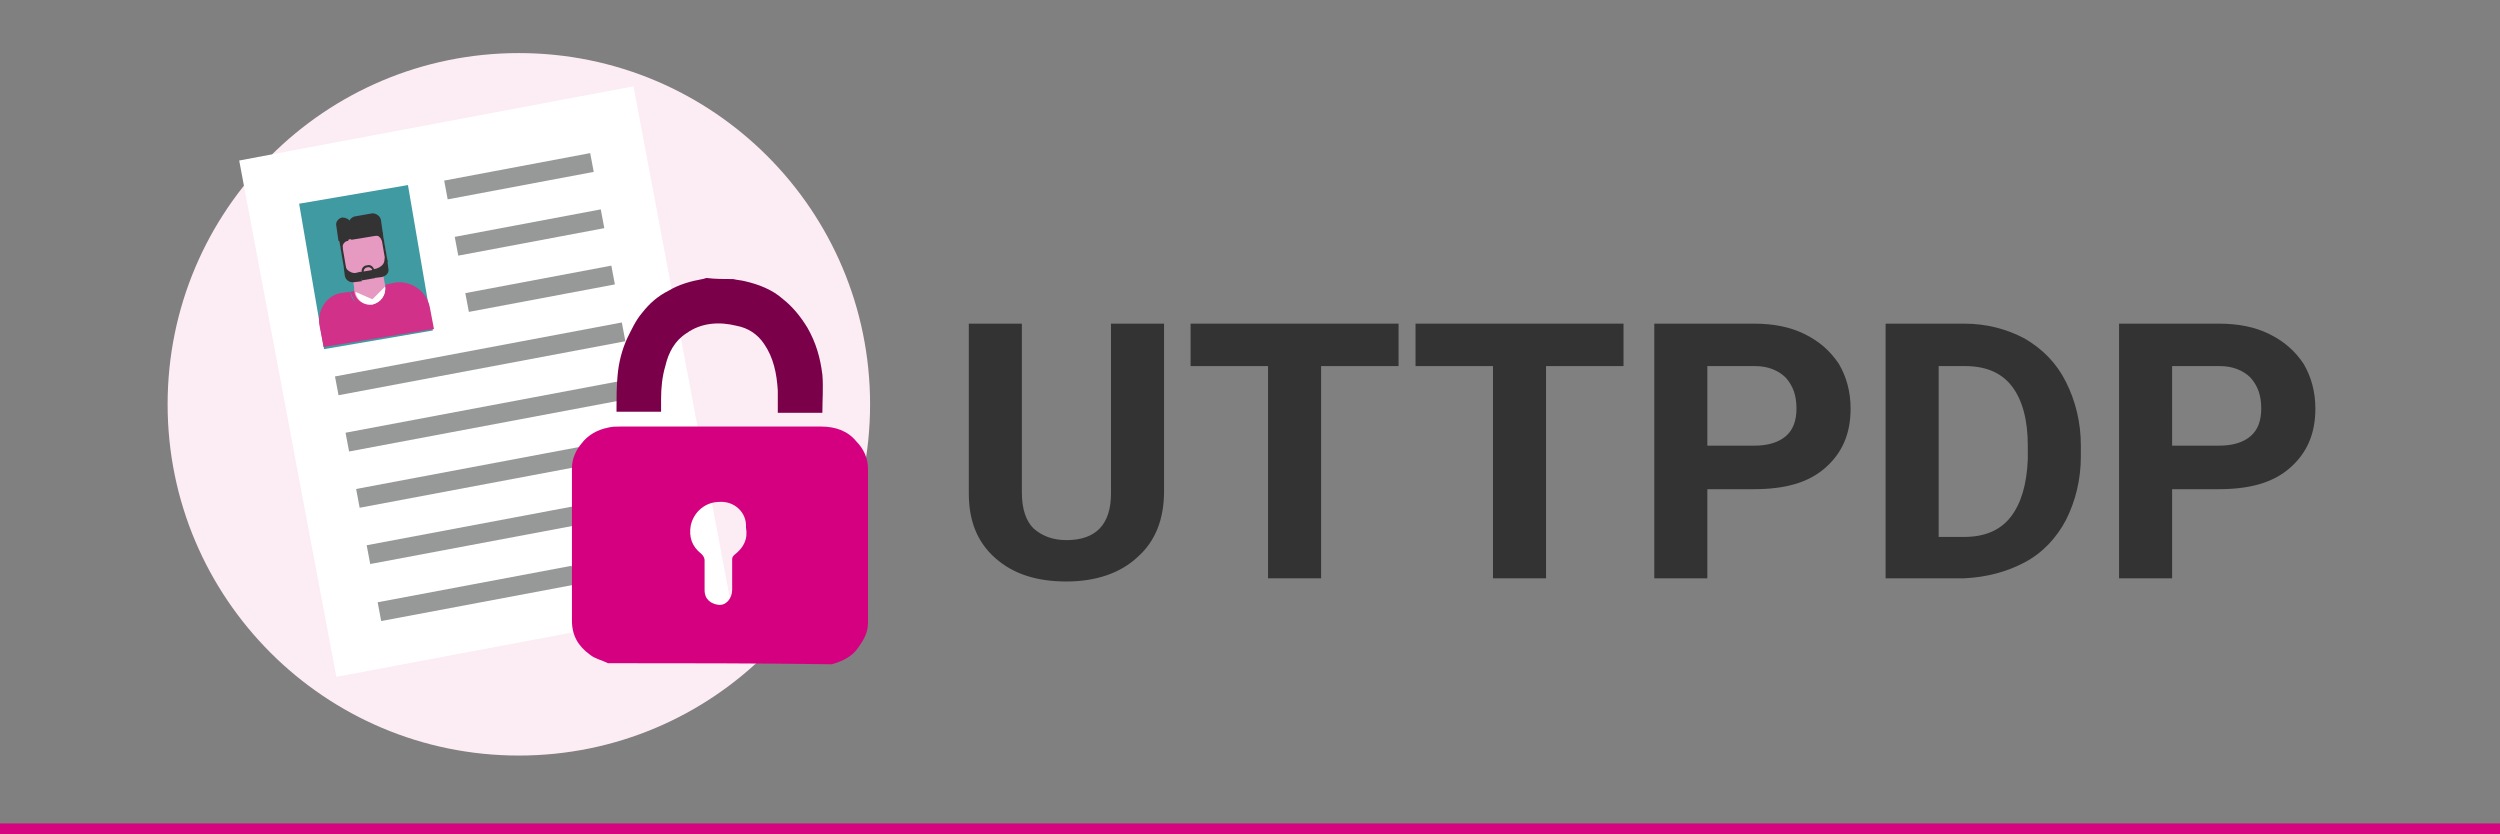 <?xml version="1.0" encoding="utf-8"?>
<!-- Generator: Adobe Illustrator 25.4.1, SVG Export Plug-In . SVG Version: 6.00 Build 0)  -->
<svg version="1.1" id="Capa_1" xmlns="http://www.w3.org/2000/svg" xmlns:xlink="http://www.w3.org/1999/xlink" x="0px" y="0px"
	 viewBox="0 0 235.6 78.6" style="enable-background:new 0 0 235.6 78.6;" xml:space="preserve">
<rect x="0" y="0" width="235.6" height="78.6" fill="#808080" stroke="none"/>
<style type="text/css">
	.st0{fill:none;stroke:#D5047F;}
	.st1{fill:#FCECF4;}
	.st2{fill:#FFFFFF;}
	.st3{fill:#979898;}
	.st4{fill:#409AA1;}
	.st5{fill:#E699C1;}
	.st6{fill:#D23189;}
	.st7{fill:#333333;}
	.st8{fill:#D5007F;}
	.st9{fill:#7A0049;}
	.st10{enable-background:new    ;}
	.st11{fill:#323332;}
</style>
<path id="Trazado_756_00000153676162935726670840000006833363022517580732_" class="st0" d="M235.6,78.1H-0.1"/>
<g>
	<g id="Grupo_2493" transform="translate(21.396 8.603)">
		<circle id="Elipse_85_00000018935338641876183500000004720778325061822620_" class="st1" cx="27.5" cy="29.5" r="33.1"/>
		<g>
			<g>
				<g>
					
						<rect x="5.4" y="2.6" transform="matrix(0.983 -0.185 0.185 0.983 -4.643 4.968)" class="st2" width="37.8" height="49.5"/>
					
						<rect x="20.5" y="7.1" transform="matrix(0.983 -0.185 0.185 0.983 -1.003 5.229)" class="st3" width="14" height="1.8"/>
					
						<rect x="21.5" y="12.4" transform="matrix(0.983 -0.185 0.185 0.983 -1.97 5.507)" class="st3" width="14" height="1.8"/>
					
						<rect x="22.5" y="17.7" transform="matrix(0.983 -0.185 0.185 0.983 -2.937 5.784)" class="st3" width="14" height="1.8"/>
					
						<rect x="10.1" y="24.3" transform="matrix(0.983 -0.185 0.185 0.983 -4.251 4.855)" class="st3" width="27.5" height="1.8"/>
					
						<rect x="11.1" y="29.6" transform="matrix(0.983 -0.185 0.185 0.983 -5.219 5.133)" class="st3" width="27.5" height="1.8"/>
					
						<rect x="12.1" y="34.9" transform="matrix(0.983 -0.185 0.185 0.983 -6.186 5.41)" class="st3" width="27.5" height="1.8"/>
					
						<rect x="13.1" y="40.2" transform="matrix(0.983 -0.185 0.185 0.983 -7.154 5.688)" class="st3" width="27.5" height="1.8"/>
					
						<rect x="14.2" y="46.4" transform="matrix(0.983 -0.185 0.185 0.983 -8.349 5.171)" class="st3" width="18.6" height="1.8"/>
				</g>
			</g>
			
				<rect x="7.9" y="9.6" transform="matrix(0.986 -0.169 0.169 0.986 -2.617 2.464)" class="st4" width="10.4" height="13.9"/>
			<g>
				<path class="st5" d="M14.5,12.6c-0.2-0.4-0.5-0.7-1-0.9L13,11.8c0,0,0,0.1,0,0.1c0,0,0,0,0,0.1c-0.1,0.4-0.6,0.9-1.1,0.8
					c-0.4-0.1-0.6-0.3-0.9-0.5c-0.2,0.3-0.4,0.6-0.5,1c0,0.1,0,0.3,0,0.4L11,16c0.2,1.1,1.2,1.8,2.3,1.7c1.1-0.2,1.8-1.2,1.7-2.3
					l-0.4-2.4C14.6,12.8,14.5,12.7,14.5,12.6"/>
				<rect x="12" y="14.3" transform="matrix(0.986 -0.169 0.169 0.986 -2.93 2.538)" class="st5" width="2.9" height="8.3"/>
				<path class="st6" d="M19.1,20.3l0.4,2.1L9.1,24.1l-0.4-2.1c-0.2-1.4,0.7-2.8,2.1-3l0.8-0.1c0,0.2,0.1,0.3,0.1,0.4l0,0
					c0.2,0.5,0.6,0.8,1.1,0.9c0.2,0.1,0.5,0.1,0.8,0c0.4-0.1,0.7-0.2,0.9-0.5c0.3-0.2,0.4-0.6,0.5-0.9l0,0c0-0.2,0-0.4,0-0.6l1-0.2
					C17.5,17.9,18.8,18.9,19.1,20.3"/>
				<path class="st6" d="M15.3,18.3L15,23.1l-1.3,0.2l-2.1-4.4l0.5-0.1c0.1,0.8,0.9,1.3,1.6,1.2c0.8-0.1,1.3-0.9,1.2-1.7L15.3,18.3z
					"/>
				<path class="st5" d="M14.9,18.4c-0.1-0.8-0.9-1.3-1.7-1.2c-0.8,0.1-1.3,0.9-1.2,1.7c0.1,0.8,0.9,1.3,1.7,1.2
					C14.5,19.9,15,19.2,14.9,18.4"/>
				<path class="st2" d="M14.9,18.4c0.1,0.8-0.4,1.5-1.2,1.7c-0.8,0.1-1.5-0.4-1.6-1.2l1.6,0.7L14.9,18.4z"/>
				<path class="st7" d="M13.9,16.9l-0.2,0c0-0.2-0.3-0.4-0.5-0.3c-0.2,0-0.4,0.3-0.3,0.5l-0.2,0c-0.1-0.4,0.2-0.7,0.5-0.7
					C13.5,16.3,13.8,16.5,13.9,16.9"/>
				<path class="st7" d="M14.5,12.1l0.2,1.4l-3,0.5l-0.2-1.4c-0.1-0.4,0.2-0.7,0.5-0.8l1.7-0.3C14,11.5,14.4,11.7,14.5,12.1"/>
				<path class="st7" d="M11.7,12.5l0.2,1.4l-1.4,0.2l-0.2-1.4c-0.1-0.4,0.2-0.7,0.5-0.8l0.1,0C11.3,11.9,11.7,12.2,11.7,12.5"/>
				<path class="st5" d="M11.8,15.2c0,0.3-0.1,0.5-0.4,0.5c-0.3,0-0.5-0.1-0.5-0.4c0-0.3,0.1-0.5,0.4-0.5
					C11.5,14.8,11.8,15,11.8,15.2"/>
				
					<rect x="14.7" y="13.3" transform="matrix(0.986 -0.169 0.169 0.986 -2.273 2.719)" class="st7" width="0.2" height="2.8"/>
				
					<rect x="12.6" y="16.9" transform="matrix(0.986 -0.169 0.169 0.986 -2.745 2.503)" class="st7" width="1.3" height="0.8"/>
				<path class="st7" d="M15.1,15.9l0.1,0.8c0.1,0.4-0.2,0.7-0.6,0.8l-0.8,0.1l-0.1-0.8l0.4-0.1c0.3-0.1,0.6-0.3,0.7-0.6
					c0-0.1,0.1-0.3,0-0.4L15.1,15.9z"/>
				<rect x="10.8" y="14" transform="matrix(0.986 -0.169 0.169 0.986 -2.443 2.064)" class="st7" width="0.2" height="2.8"/>
				<path class="st7" d="M11,16.6l0.1,0.8c0.1,0.4,0.4,0.6,0.8,0.6l0.8-0.1L12.6,17l-0.4,0.1c-0.3,0.1-0.7-0.1-0.9-0.3
					c-0.1-0.1-0.1-0.2-0.2-0.4L11,16.6z"/>
				<path class="st7" d="M10.7,13c0.1,0.3,0.3,0.3-0.1,0.4c-0.3,0.1,0.3,1.8,0.3,1.4c-0.1-0.3,0.2-0.7,0.5-0.7
					C11.7,13.9,10.6,12.6,10.7,13"/>
				<path class="st7" d="M14.2,12.4c0.1,0.3-0.1,0.4,0.2,0.3c0.3-0.1,0.3,1.8,0.2,1.4c-0.1-0.3-0.4-0.6-0.7-0.5
					C13.5,13.6,14.1,12,14.2,12.4"/>
			</g>
		</g>
	</g>
	<g id="ozHINp_00000106832524603179619580000004099954262849973931_">
		<g>
			<path class="st8" d="M57.3,62.5c-0.6-0.3-1.2-0.4-1.7-0.8c-1.1-0.8-1.7-1.8-1.7-3.2c0-4.8,0-9.6,0-14.4c0-0.9,0.4-1.7,0.9-2.3
				c0.6-0.8,1.5-1.3,2.5-1.5c0.4-0.1,0.7-0.1,1.1-0.1c6.3,0,12.7,0,19,0c1.3,0,2.5,0.4,3.3,1.4c0.7,0.7,1.1,1.6,1.1,2.6
				c0,4.8,0,9.7,0,14.5c0,0.9-0.4,1.6-0.9,2.3c-0.6,0.9-1.5,1.3-2.5,1.6C71.4,62.5,64.3,62.5,57.3,62.5z M67.8,47.3
				c-1.3,0-2.4,0.9-2.7,2.2c-0.2,1.1,0.1,2,1,2.7c0.2,0.2,0.3,0.4,0.3,0.6c0,0.9,0,1.8,0,2.8c0,0.9,0.6,1.3,1.3,1.4
				c0.7,0.1,1.3-0.6,1.3-1.4c0-1,0-1.9,0-2.9c0-0.2,0.1-0.3,0.2-0.4c0.9-0.7,1.3-1.5,1.1-2.6C70.4,48.3,69.2,47.2,67.8,47.3z"/>
			<path class="st9" d="M69.1,26.3c0.4,0.1,0.7,0.1,1.1,0.2c1.3,0.3,2.6,0.8,3.6,1.7c0.9,0.7,1.7,1.7,2.3,2.7
				c0.8,1.4,1.2,2.8,1.4,4.4c0.1,1.2,0,2.4,0,3.6c-1.3,0-2.7,0-4.2,0c0-0.7,0-1.4,0-2.1c-0.1-1.6-0.4-3.1-1.3-4.4
				c-0.6-0.9-1.5-1.5-2.6-1.7c-1.6-0.4-3.3-0.3-4.7,0.7c-1.1,0.7-1.7,1.8-2,3.1c-0.3,1-0.4,2.1-0.4,3.1c0,0.4,0,0.8,0,1.2
				c-1.4,0-2.8,0-4.2,0c0-0.1,0-0.2,0-0.3c0-1,0-2.1,0.1-3.1c0.1-1.2,0.4-2.4,0.9-3.5c0.4-0.8,0.8-1.7,1.4-2.4
				c0.7-0.9,1.5-1.6,2.5-2.1c1-0.6,2.1-0.9,3.2-1.1c0.1,0,0.3-0.1,0.4-0.1C67.4,26.3,68.3,26.3,69.1,26.3z"/>
		</g>
	</g>
</g>
<g class="st10">
	<path class="st11" d="M109.7,30.5v15.8c0,2.6-0.8,4.7-2.5,6.2c-1.6,1.5-3.9,2.3-6.7,2.3c-2.8,0-5-0.7-6.7-2.2
		c-1.7-1.5-2.5-3.5-2.5-6.1v-16h5v15.9c0,1.6,0.4,2.7,1.1,3.4c0.8,0.7,1.8,1.1,3.1,1.1c2.8,0,4.2-1.5,4.2-4.4v-16H109.7z"/>
	<path class="st11" d="M131.9,34.5h-7.4v20h-5v-20h-7.3v-4h19.6V34.5z"/>
	<path class="st11" d="M153.1,34.5h-7.4v20h-5v-20h-7.3v-4h19.6V34.5z"/>
	<path class="st11" d="M160.9,46v8.5h-5v-24h9.4c1.8,0,3.4,0.3,4.8,1s2.4,1.6,3.2,2.8c0.7,1.2,1.1,2.6,1.1,4.2
		c0,2.4-0.8,4.2-2.4,5.6c-1.6,1.4-3.8,2-6.7,2H160.9z M160.9,42h4.4c1.3,0,2.3-0.3,3-0.9c0.7-0.6,1-1.5,1-2.6c0-1.2-0.3-2.1-1-2.9
		c-0.7-0.7-1.7-1.1-2.9-1.1h-4.5V42z"/>
	<path class="st11" d="M177.7,54.5v-24h7.4c2.1,0,4,0.5,5.7,1.4c1.7,1,3,2.3,3.9,4.1c0.9,1.8,1.4,3.8,1.4,6V43c0,2.2-0.5,4.2-1.4,6
		c-0.9,1.7-2.2,3.1-3.9,4s-3.6,1.4-5.7,1.5H177.7z M182.7,34.5v16.1h2.4c1.9,0,3.4-0.6,4.4-1.9c1-1.3,1.5-3.1,1.6-5.4v-1.3
		c0-2.4-0.5-4.3-1.5-5.6c-1-1.3-2.5-1.9-4.4-1.9H182.7z"/>
	<path class="st11" d="M204.7,46v8.5h-5v-24h9.4c1.8,0,3.4,0.3,4.8,1s2.4,1.6,3.2,2.8c0.7,1.2,1.1,2.6,1.1,4.2
		c0,2.4-0.8,4.2-2.4,5.6c-1.6,1.4-3.8,2-6.7,2H204.7z M204.7,42h4.4c1.3,0,2.3-0.3,3-0.9c0.7-0.6,1-1.5,1-2.6c0-1.2-0.3-2.1-1-2.9
		c-0.7-0.7-1.7-1.1-2.9-1.1h-4.5V42z"/>
</g>
</svg>